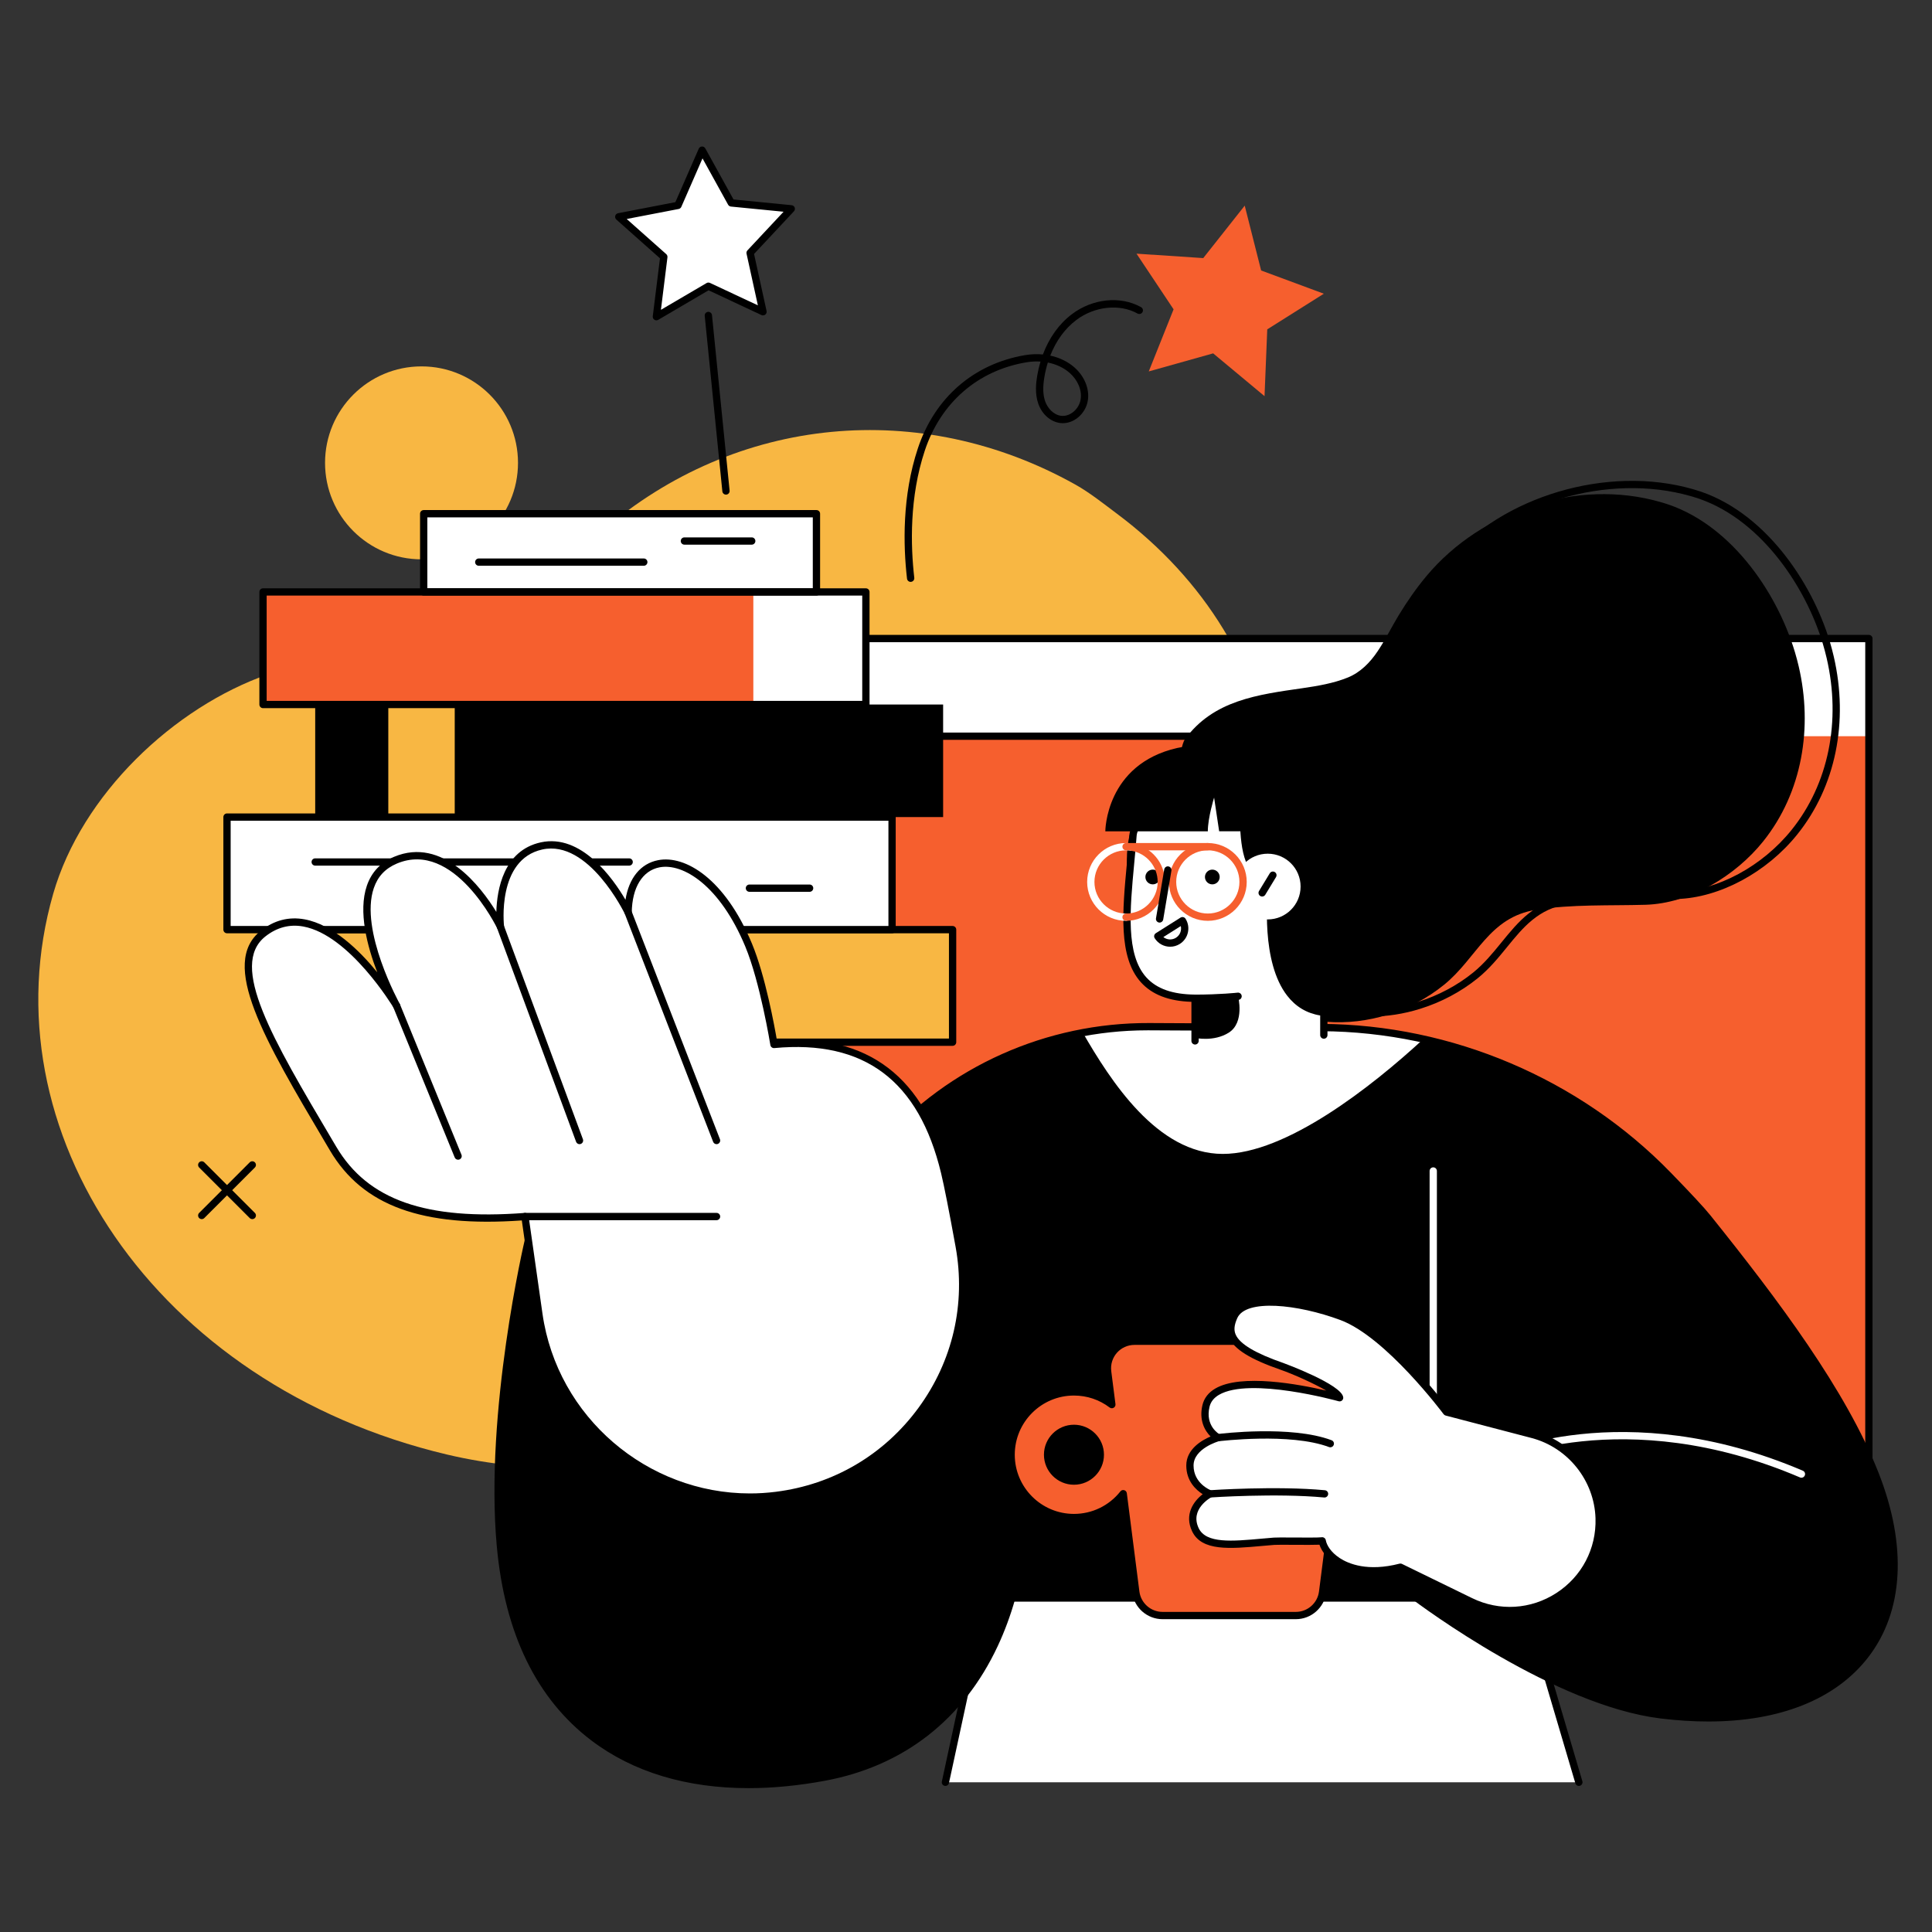 <?xml version="1.0" encoding="utf-8"?>
<!-- Generator: Adobe Illustrator 15.1.0, SVG Export Plug-In . SVG Version: 6.00 Build 0)  -->
<!DOCTYPE svg PUBLIC "-//W3C//DTD SVG 1.1//EN" "http://www.w3.org/Graphics/SVG/1.1/DTD/svg11.dtd">
<svg version="1.1" id="Livello_1" xmlns="http://www.w3.org/2000/svg" xmlns:xlink="http://www.w3.org/1999/xlink" x="0px" y="0px"
	 width="200px" height="200px" viewBox="0 0 200 200" enable-background="new 0 0 200 200" xml:space="preserve">
<rect x="0" y="0" width="200" height="200" fill="#333333" stroke="none"/>
<g>
	<g>
		<g>
			<g>
				<g>
					<polygon fill="#FFFFFF" points="157.682,164.98 102.088,164.98 97.869,184.502 163.444,184.502 					"/>
				</g>
			</g>
		</g>
		<g>
			<g>
				<g>
					<path d="M97.869,184.879c-0.026,0-0.053-0.003-0.08-0.01c-0.204-0.044-0.332-0.244-0.289-0.447l4.219-19.521
						c0.037-0.175,0.19-0.298,0.368-0.298h55.594c0.167,0,0.314,0.109,0.362,0.27l5.763,19.521c0.059,0.2-0.055,0.41-0.255,0.469
						c-0.202,0.061-0.409-0.055-0.469-0.255l-5.685-19.249h-55.006l-4.155,19.223C98.2,184.758,98.043,184.879,97.869,184.879z"/>
				</g>
			</g>
		</g>
		<g>
			<g>
				<g>
					<path fill="#F8B743" d="M131.875,79.959c-1.396-10.652-7.168-19.984-16.233-26.768c-1.354-1.013-2.834-2.195-4.309-3.021
						c-15.998-8.954-35.082-7.196-48.977,4.783c-4.505,3.884-8.675,8.251-14.41,10.281c-6.508,2.303-13.627,2.283-20.16,4.557
						C17.971,73.209,8.461,82.258,5.512,92.51c-7.023,24.414,10.446,50.892,40.776,58.066c35.514,8.401,80.334-22.404,85.516-59.813
						C132.318,87.05,132.33,83.435,131.875,79.959z"/>
				</g>
			</g>
		</g>
		<g>
			<g>
				<g>
					<g>
						<g>
							<g>
								<g>
									<rect x="67.751" y="66.101" fill="#F65F2E" width="125.715" height="99.327"/>
								</g>
							</g>
						</g>
					</g>
					<g>
						<g>
							<g>
								<g>
									<rect x="67.751" y="66.102" fill="#FFFFFF" width="125.716" height="10.11"/>
								</g>
							</g>
						</g>
					</g>
					<g>
						<g>
							<g>
								<g>
									<path d="M193.467,165.805H67.751c-0.208,0-0.377-0.168-0.377-0.377V66.101c0-0.208,0.168-0.377,0.377-0.377h125.716
										c0.208,0,0.377,0.169,0.377,0.377v99.327C193.844,165.637,193.675,165.805,193.467,165.805z M68.128,165.051H193.09V66.479
										H68.128V165.051z"/>
								</g>
							</g>
						</g>
					</g>
					<g>
						<g>
							<g>
								<g>
									<path d="M176.24,76.588H67.751c-0.208,0-0.377-0.169-0.377-0.377c0-0.208,0.168-0.377,0.377-0.377H176.24
										c0.208,0,0.377,0.169,0.377,0.377C176.617,76.419,176.448,76.588,176.24,76.588z"/>
								</g>
							</g>
						</g>
					</g>
				</g>
			</g>
			<g>
				<g>
					<g>
						<g>
							<circle cx="73.348" cy="70.811" r="1.742"/>
						</g>
					</g>
				</g>
				<g>
					<g>
						<g>
							<circle fill="#F8B743" cx="86.229" cy="70.811" r="1.742"/>
						</g>
					</g>
				</g>
				<g>
					<g>
						<g>
							<circle fill="#F65F2E" cx="79.789" cy="70.811" r="1.742"/>
						</g>
					</g>
				</g>
			</g>
		</g>
		<g>
			<g>
				<g>
					<path d="M194.114,152.596c-3.348-8.51-10.335-17.806-17.359-26.561c-0.67-0.834-2.182-2.442-4.08-4.394
						c-9.434-9.696-22.362-15.202-35.89-15.271l-17.822-0.09c-10.506-0.054-20.525,4.421-27.494,12.282l-7.387,8.33l20.854,35.644
						v2.444h41.127c0,0,14.396,11.128,25.875,12.537C191.012,179.861,200.461,168.724,194.114,152.596z"/>
				</g>
			</g>
		</g>
		<g>
			<g>
				<g>
					<path fill="#FFFFFF" d="M136.785,106.37l-17.822-0.09c-2.327-0.012-4.628,0.199-6.877,0.619
						c2.872,4.964,7.702,12.554,14.498,12.554c6.538,0,15.354-6.906,20.773-11.901C143.911,106.792,140.37,106.388,136.785,106.37z"
						/>
				</g>
			</g>
		</g>
		<g>
			<g>
				<g>
					<g>
						<circle fill="#F8B743" cx="43.636" cy="47.915" r="9.987"/>
					</g>
				</g>
			</g>
		</g>
		<g>
			<g>
				<g>
					<path d="M186.206,69.001c-0.115-0.497-0.247-0.989-0.392-1.479c-1.939-6.474-6.91-13.486-13.669-15.475
						c-0.095-0.029-0.191-0.056-0.286-0.084c-8.581-2.458-18.469,0.849-24.166,7.638c-1.081,1.288-2.038,2.673-2.911,4.109
						c-0.746,1.229-1.376,2.53-2.181,3.724c-0.774,1.15-1.769,2.17-3.072,2.701c-1.487,0.604-3.12,0.877-4.699,1.106
						c-4.603,0.665-9.228,1.241-12.172,5.295c-1.222,1.682-2.13,21.156,0.663,21.559c1.483,0.214,3.063,0.141,4.562-0.061
						c0.217,2.357,1.096,4.608,3.249,5.859c3.779,2.195,8.418,2.433,12.544,1.146c2.101-0.655,4.086-1.7,5.798-3.085
						c3.436-2.779,4.636-7.004,9.544-7.773c3.73-0.585,7.578-0.412,11.316-0.519c4.632-0.133,9.334-3.007,12.178-6.549
						C186.608,82.009,187.659,75.259,186.206,69.001z"/>
				</g>
			</g>
		</g>
		<g>
			<g>
				<g>
					<path d="M141.827,105.235c-2.731,0-5.368-0.671-7.632-1.985c-0.181-0.104-0.242-0.336-0.137-0.516s0.336-0.242,0.516-0.138
						c3.51,2.038,7.971,2.442,12.242,1.111c2.067-0.646,4.03-1.688,5.673-3.018c1.15-0.93,2.058-2.045,2.936-3.123
						c1.759-2.161,3.422-4.202,6.787-4.73c2.749-0.431,5.578-0.454,8.315-0.477c1.021-0.009,2.039-0.017,3.05-0.046
						c4.196-0.121,8.865-2.636,11.893-6.408c3.82-4.76,5.141-11.244,3.622-17.79c-0.113-0.485-0.243-0.975-0.387-1.456
						c-1.843-6.153-6.705-13.247-13.413-15.222l-0.285-0.083c-8.51-2.437-19.101,0.693-24.631,7.285
						c-0.134,0.16-0.373,0.18-0.531,0.046c-0.159-0.134-0.181-0.372-0.048-0.532c5.711-6.804,16.638-10.04,25.42-7.524l0.287,0.085
						c6.981,2.055,12.022,9.38,13.924,15.729c0.148,0.496,0.282,1.001,0.398,1.501c1.571,6.772,0.199,13.491-3.769,18.432
						c-3.159,3.937-8.05,6.563-12.46,6.69c-1.015,0.029-2.038,0.038-3.063,0.046c-2.71,0.023-5.512,0.046-8.205,0.468
						c-3.08,0.482-4.653,2.415-6.319,4.461c-0.901,1.107-1.835,2.253-3.046,3.233c-1.717,1.388-3.765,2.478-5.924,3.15
						C145.313,104.968,143.551,105.235,141.827,105.235z"/>
				</g>
			</g>
		</g>
		<g>
			<g>
				<g>
					<path d="M176.848,178.209c-1.581,0-3.234-0.105-4.956-0.315c-10.938-1.345-24.631-11.531-25.957-12.535h-40.999
						c-0.208,0-0.377-0.17-0.377-0.378v-2.342l-20.803-35.557c-0.082-0.141-0.064-0.318,0.044-0.441l7.387-8.33
						c7.041-7.939,17.149-12.45,27.778-12.407l17.822,0.089c13.531,0.069,26.711,5.678,36.159,15.386
						c2.102,2.16,3.483,3.648,4.104,4.421c7.06,8.798,14.055,18.117,17.416,26.658c2.982,7.579,2.6,14.367-1.078,19.113
						C190.021,175.919,184.244,178.209,176.848,178.209z M105.313,164.604h40.75c0.082,0,0.164,0.027,0.23,0.078
						c0.144,0.11,14.449,11.081,25.691,12.462c9.496,1.167,16.889-0.977,20.807-6.034c3.508-4.529,3.854-11.055,0.973-18.376
						c-3.324-8.447-10.281-17.71-17.303-26.462c-0.605-0.754-1.97-2.224-4.056-4.367c-9.308-9.565-22.292-15.089-35.622-15.157
						l-17.823-0.09c-0.06,0-0.122,0-0.184,0c-10.327,0-20.169,4.423-27.025,12.154l-7.206,8.126l20.716,35.408
						c0.034,0.059,0.051,0.123,0.051,0.19V164.604z"/>
				</g>
			</g>
		</g>
		<g>
			<g>
				<g>
					<path fill="#FFFFFF" d="M148.371,149.824c-0.208,0-0.377-0.171-0.377-0.379l-0.001-28.225c0-0.208,0.169-0.377,0.377-0.377
						c0.209,0,0.377,0.169,0.377,0.377l0.001,28.225C148.748,149.653,148.58,149.824,148.371,149.824z"/>
				</g>
			</g>
		</g>
		<g>
			<g>
				<g>
					<circle cx="128.108" cy="88.973" r="11.454"/>
				</g>
			</g>
		</g>
		<g>
			<g>
				<g>
					<path fill="#FFFFFF" d="M137.043,109.824v-5.032c-7.269-0.76-5.255-14.037-5.255-14.037c-4.36,0.542-2.557-9.122-3.219-10.79
						c-3.805-0.529-11.08,3.904-11.279,6.516c-0.645,8.409-2.573,16.789,6.423,16.857v6.485H137.043z"/>
				</g>
			</g>
		</g>
		<g>
			<g>
				<g>
					<path d="M123.713,108.13c-0.209,0-0.378-0.169-0.378-0.377v-4.044c-2.359-0.08-4.069-0.743-5.226-2.022
						c-2.363-2.616-1.918-7.374-1.444-12.412c0.087-0.933,0.176-1.877,0.248-2.822c0.093-1.212,1.36-2.47,2.405-3.313
						c2.485-2.001,6.585-3.926,9.302-3.549c0.134,0.019,0.248,0.108,0.299,0.234c0.215,0.54,0.205,1.655,0.192,3.065
						c-0.022,2.512-0.052,5.952,1.25,7.112c0.363,0.323,0.812,0.447,1.381,0.376c0.12-0.016,0.234,0.027,0.316,0.111
						c0.082,0.084,0.121,0.203,0.102,0.319c-0.012,0.081-1.185,8.093,1.682,11.799c0.819,1.06,1.909,1.67,3.24,1.809
						c0.193,0.02,0.338,0.181,0.338,0.374v2.361c0,0.208-0.168,0.377-0.377,0.377c-0.208,0-0.377-0.169-0.377-0.377v-2.031
						c-1.392-0.224-2.542-0.913-3.422-2.053c-2.686-3.474-2.106-10.107-1.89-11.917c-0.577-0.019-1.079-0.214-1.495-0.585
						c-1.558-1.389-1.527-4.878-1.503-7.682c0.011-1.054,0.019-2.057-0.082-2.572c-2.435-0.193-6.166,1.549-8.483,3.416
						c-1.295,1.043-2.069,2.057-2.126,2.782c-0.071,0.949-0.162,1.898-0.248,2.834c-0.457,4.868-0.89,9.466,1.252,11.836
						c1.066,1.179,2.718,1.762,5.046,1.78c0.207,0.002,0.375,0.17,0.375,0.377v4.414C124.09,107.961,123.921,108.13,123.713,108.13z
						"/>
				</g>
			</g>
		</g>
		<g>
			<g>
				<g>
					<path d="M123.713,103.716c-0.209,0-0.378-0.168-0.378-0.377c0-0.208,0.169-0.377,0.378-0.377c2.552,0,4.391-0.201,4.41-0.203
						c0.205-0.022,0.393,0.126,0.417,0.334c0.022,0.207-0.127,0.394-0.334,0.416C128.188,103.51,126.309,103.716,123.713,103.716z"
						/>
				</g>
			</g>
		</g>
		<g>
			<g>
				<g>
					<path d="M123.71,107.44c0,0,1.934,0.445,3.493-0.541c1.674-1.058,0.961-3.766,0.961-3.766l-4.451,0.205L123.71,107.44z"/>
				</g>
			</g>
		</g>
		<g>
			<g>
				<g>
					<g>
						<circle fill="#FFFFFF" cx="131.235" cy="91.776" r="3.402"/>
					</g>
				</g>
			</g>
			<g>
				<g>
					<g>
						<path d="M130.656,92.808c-0.065,0-0.134-0.018-0.194-0.055c-0.179-0.108-0.234-0.341-0.127-0.519l1.112-1.832
							c0.108-0.178,0.342-0.235,0.519-0.126c0.179,0.108,0.234,0.341,0.127,0.519l-1.112,1.831
							C130.909,92.743,130.785,92.808,130.656,92.808z"/>
					</g>
				</g>
			</g>
		</g>
		<g>
			<g>
				<g>
					<circle cx="119.334" cy="90.786" r="0.763"/>
				</g>
			</g>
		</g>
		<g>
			<g>
				<g>
					<circle cx="125.499" cy="90.786" r="0.763"/>
				</g>
			</g>
		</g>
		<g>
			<g>
				<g>
					<path fill="#FFFFFF" d="M186.483,152.974c-0.05,0-0.1-0.011-0.148-0.031c-18.311-7.825-31.424-1.614-31.555-1.551
						c-0.188,0.091-0.412,0.014-0.504-0.173c-0.093-0.188-0.016-0.413,0.173-0.505c0.133-0.065,13.537-6.434,32.183,1.535
						c0.192,0.081,0.28,0.303,0.198,0.494C186.771,152.887,186.631,152.974,186.483,152.974z"/>
				</g>
			</g>
		</g>
		<g>
			<g>
				<g>
					<path d="M98.725,125.938l-44.029,2.48c0,0-4.166,17.57-2.893,31.599c1.777,19.594,15.47,27.292,33.503,23.96
						C108.941,179.61,111.282,148.214,98.725,125.938z"/>
				</g>
			</g>
		</g>
		<g>
			<g>
				<g>
					<path d="M77.49,185.108c-6.422,0-11.958-1.664-16.271-4.935c-5.677-4.306-8.972-11.076-9.793-20.123
						c-1.263-13.93,2.86-31.545,2.903-31.721c0.039-0.162,0.179-0.28,0.346-0.289l44.028-2.48c0.144-0.008,0.279,0.066,0.35,0.19
						c8.209,14.564,9.912,32.506,4.236,44.644c-3.564,7.622-9.759,12.446-17.915,13.953
						C82.625,184.856,79.991,185.108,77.49,185.108z M55.001,128.778c-0.516,2.285-3.989,18.348-2.823,31.205
						c0.801,8.827,3.996,15.417,9.498,19.589c5.818,4.412,13.968,5.807,23.562,4.033c7.906-1.461,13.911-6.14,17.368-13.531
						c5.552-11.87,3.902-29.423-4.094-43.747L55.001,128.778z"/>
				</g>
			</g>
		</g>
		<g>
			<g>
				<g>
					<rect x="32.63" y="72.931" width="65.002" height="11.652"/>
				</g>
			</g>
		</g>
		<g>
			<g>
				<g>
					<rect x="29.767" y="96.235" fill="#F8B743" width="68.845" height="11.653"/>
				</g>
			</g>
		</g>
		<g>
			<g>
				<g>
					<path d="M98.612,108.264H29.767c-0.209,0-0.378-0.169-0.378-0.376V96.235c0-0.208,0.169-0.377,0.378-0.377h68.845
						c0.209,0,0.378,0.169,0.378,0.377v11.653C98.99,108.095,98.821,108.264,98.612,108.264z M30.144,107.51h68.091V96.612H30.144
						V107.51z"/>
				</g>
			</g>
		</g>
		<g>
			<g>
				<g>
					<rect x="27.229" y="61.279" fill="#F65F2E" width="62.408" height="11.652"/>
				</g>
			</g>
		</g>
		<g>
			<g>
				<g>
					<rect x="77.985" y="61.279" fill="#FFFFFF" width="11.652" height="11.652"/>
				</g>
			</g>
		</g>
		<g>
			<g>
				<g>
					<rect x="43.861" y="53.18" fill="#FFFFFF" width="40.658" height="8.1"/>
				</g>
			</g>
		</g>
		<g>
			<g>
				<g>
					<path d="M84.519,61.656H43.861c-0.208,0-0.377-0.169-0.377-0.377v-8.1c0-0.208,0.169-0.377,0.377-0.377h40.658
						c0.208,0,0.377,0.169,0.377,0.377v8.1C84.896,61.487,84.727,61.656,84.519,61.656z M44.239,60.902h39.902v-7.345H44.239V60.902
						z"/>
				</g>
			</g>
		</g>
		<g>
			<g>
				<g>
					<g>
						<g>
							<path fill="#F65F2E" d="M104.67,150.593c0,3.592,2.912,6.504,6.505,6.504c2.069,0,3.91-0.966,5.101-2.471l1.301,10.174
								c0.178,1.395,1.365,2.44,2.772,2.44h13.796c1.407,0,2.595-1.046,2.772-2.44l2.914-22.806
								c0.213-1.671-1.089-3.149-2.773-3.149h-19.622c-1.685,0-2.986,1.479-2.772,3.149l0.436,3.411
								c-1.091-0.827-2.45-1.317-3.924-1.317C107.582,144.088,104.67,147.001,104.67,150.593z M108.445,150.593
								c0-1.508,1.222-2.729,2.729-2.729c1.507,0,2.73,1.221,2.73,2.729c0,1.507-1.224,2.729-2.73,2.729
								C109.667,153.321,108.445,152.1,108.445,150.593z"/>
						</g>
					</g>
				</g>
			</g>
			<g>
				<g>
					<g>
						<g>
							<path d="M134.145,167.617h-13.796c-1.593,0-2.945-1.189-3.146-2.771l-1.195-9.355c-1.283,1.27-3.002,1.982-4.832,1.982
								c-3.794,0-6.882-3.087-6.882-6.881c0-3.796,3.088-6.883,6.882-6.883c1.227,0,2.401,0.318,3.444,0.923l-0.331-2.591
								c-0.115-0.903,0.163-1.814,0.767-2.498c0.602-0.684,1.47-1.076,2.381-1.076h19.622c0.912,0,1.779,0.393,2.382,1.076
								c0.602,0.684,0.881,1.595,0.765,2.498l-2.912,22.805C137.089,166.428,135.736,167.617,134.145,167.617z M116.275,154.248
								c0.034,0,0.069,0.004,0.103,0.014c0.146,0.041,0.253,0.166,0.271,0.315l1.301,10.175c0.153,1.204,1.186,2.111,2.398,2.111
								h13.796c1.213,0,2.245-0.907,2.398-2.111l2.913-22.806c0.088-0.688-0.125-1.382-0.584-1.903s-1.12-0.82-1.814-0.82h-19.622
								c-0.694,0-1.356,0.299-1.815,0.82s-0.672,1.216-0.583,1.903l0.436,3.411c0.02,0.15-0.054,0.299-0.186,0.374
								c-0.13,0.076-0.294,0.067-0.417-0.025c-1.071-0.812-2.349-1.24-3.695-1.24c-3.378,0-6.127,2.748-6.127,6.127
								s2.749,6.126,6.127,6.126c1.883,0,3.634-0.849,4.806-2.328C116.053,154.299,116.162,154.248,116.275,154.248z
								 M111.175,153.699c-1.713,0-3.106-1.394-3.106-3.106c0-1.714,1.394-3.106,3.106-3.106s3.107,1.393,3.107,3.106
								C114.282,152.306,112.888,153.699,111.175,153.699z M111.175,148.241c-1.297,0-2.352,1.055-2.352,2.352
								s1.055,2.352,2.352,2.352s2.353-1.055,2.353-2.352S112.472,148.241,111.175,148.241z"/>
						</g>
					</g>
				</g>
			</g>
		</g>
		<g>
			<g>
				<g>
					<rect x="40.197" y="72.931" fill="#F8B743" width="6.877" height="11.651"/>
				</g>
			</g>
		</g>
		<g>
			<g>
				<g>
					<rect x="23.5" y="84.583" fill="#FFFFFF" width="68.846" height="11.652"/>
				</g>
			</g>
		</g>
		<g>
			<g>
				<g>
					<path d="M92.347,96.612H23.5c-0.208,0-0.377-0.169-0.377-0.377V84.583c0-0.208,0.168-0.377,0.377-0.377h68.846
						c0.208,0,0.377,0.169,0.377,0.377v11.652C92.724,96.443,92.555,96.612,92.347,96.612z M23.877,95.857H91.97V84.96H23.877
						V95.857z"/>
				</g>
			</g>
		</g>
		<g>
			<g>
				<g>
					<path d="M65.132,89.61H32.63c-0.208,0-0.377-0.169-0.377-0.377c0-0.208,0.168-0.377,0.377-0.377h32.501
						c0.208,0,0.377,0.169,0.377,0.377C65.509,89.441,65.34,89.61,65.132,89.61z"/>
				</g>
			</g>
		</g>
		<g>
			<g>
				<g>
					<path d="M83.812,92.32h-6.232c-0.208,0-0.377-0.169-0.377-0.377c0-0.208,0.169-0.377,0.377-0.377h6.232
						c0.208,0,0.377,0.169,0.377,0.377C84.188,92.15,84.02,92.32,83.812,92.32z"/>
				</g>
			</g>
		</g>
		<g>
			<g>
				<g>
					<g>
						<path fill="#FFFFFF" d="M80.346,154.808c12.552-1.573,21.205-13.368,18.946-25.813c-0.608-3.348-1.151-6.163-1.504-7.631
							c-1.995-8.283-6.883-14.253-17.669-13.242c0,0-1.047-6.507-2.628-10.299c-4.438-10.654-12.373-10.654-12.469-3.377
							c0,0-3.818-8.002-8.96-6.875c-5.143,1.127-4.258,8.36-4.258,8.36s-4.55-9.551-10.871-6.881
							c-6.698,2.83,0.126,15.07,0.126,15.07s-7.458-12.515-13.829-7.47c-4.119,3.262,0.724,11.219,7.255,22.259
							c3.665,6.194,10.517,7.737,19.859,7.029l1.44,10.106C57.479,147.953,68.41,156.304,80.346,154.808L80.346,154.808z"/>
					</g>
				</g>
			</g>
			<g>
				<g>
					<g>
						<path d="M77.625,155.355c-10.964,0-20.634-8.148-22.216-19.257l-1.391-9.759c-10.341,0.724-16.473-1.515-19.858-7.239
							l-0.421-0.712c-6.405-10.821-11.032-18.64-6.743-22.035c1.371-1.086,2.896-1.484,4.536-1.183
							c2.942,0.54,5.679,3.222,7.519,5.478c-1.031-2.676-1.992-6.29-1.071-8.966c0.479-1.395,1.423-2.398,2.805-2.982
							c5.041-2.127,8.999,3.099,10.595,5.701c0.065-2.289,0.737-6.354,4.601-7.201c4.195-0.918,7.464,3.713,8.769,5.945
							c0.353-2.251,1.565-3.75,3.38-4.101c2.812-0.543,6.911,1.914,9.709,8.631c1.389,3.333,2.352,8.628,2.592,10.04
							c9.407-0.758,15.373,3.801,17.722,13.559c0.324,1.347,0.832,3.921,1.509,7.653c1.111,6.122-0.304,12.258-3.987,17.274
							c-3.682,5.017-9.111,8.206-15.284,8.98C79.464,155.298,78.54,155.355,77.625,155.355z M54.344,125.56
							c0.186,0,0.346,0.137,0.374,0.325l1.439,10.107c1.529,10.733,10.875,18.607,21.468,18.608
							c0.884,0.001,1.775-0.055,2.674-0.168c5.966-0.747,11.211-3.829,14.769-8.677c3.559-4.848,4.928-10.776,3.853-16.694
							c-0.675-3.718-1.179-6.277-1.5-7.609c-2.308-9.591-7.95-13.828-17.267-12.955c-0.192,0.02-0.376-0.119-0.407-0.316
							c-0.01-0.065-1.059-6.507-2.603-10.215c-2.62-6.291-6.433-8.65-8.871-8.18c-1.765,0.341-2.839,2.084-2.873,4.663
							c-0.003,0.175-0.125,0.326-0.296,0.363c-0.173,0.039-0.347-0.048-0.422-0.206c-0.037-0.078-3.746-7.72-8.54-6.668
							c-4.744,1.04-3.972,7.877-3.963,7.946c0.022,0.184-0.092,0.356-0.27,0.408c-0.174,0.051-0.366-0.033-0.445-0.2
							c-0.044-0.092-4.471-9.195-10.383-6.696c-1.192,0.504-1.972,1.332-2.385,2.532c-1.508,4.382,2.651,11.93,2.693,12.006
							c0.101,0.18,0.038,0.408-0.141,0.51c-0.181,0.104-0.407,0.043-0.513-0.133c-0.044-0.075-4.531-7.517-9.339-8.399
							c-1.412-0.26-2.737,0.088-3.93,1.033c-3.772,2.988,0.715,10.569,6.925,21.06l0.421,0.71c3.259,5.511,9.275,7.623,19.505,6.847
							C54.325,125.56,54.334,125.56,54.344,125.56z"/>
					</g>
				</g>
			</g>
			<g>
				<g>
					<g>
						<path d="M47.421,120.054c-0.148,0-0.29-0.087-0.349-0.233l-6.363-15.559c-0.079-0.194,0.014-0.414,0.207-0.493
							c0.19-0.079,0.413,0.014,0.492,0.206l6.362,15.56c0.08,0.193-0.013,0.414-0.207,0.492
							C47.517,120.046,47.468,120.054,47.421,120.054z"/>
					</g>
				</g>
			</g>
			<g>
				<g>
					<g>
						<path d="M59.991,118.443c-0.154,0-0.298-0.096-0.354-0.247l-8.188-22.135c-0.072-0.196,0.028-0.413,0.223-0.485
							c0.197-0.073,0.412,0.028,0.484,0.223l8.188,22.135c0.072,0.195-0.027,0.413-0.223,0.484
							C60.079,118.436,60.034,118.443,59.991,118.443z"/>
					</g>
				</g>
			</g>
			<g>
				<g>
					<g>
						<path d="M74.176,118.443c-0.151,0-0.293-0.093-0.352-0.241L64.67,94.58c-0.075-0.194,0.021-0.413,0.215-0.488
							c0.192-0.075,0.413,0.021,0.489,0.216l9.154,23.622c0.076,0.193-0.021,0.412-0.215,0.487
							C74.268,118.434,74.222,118.443,74.176,118.443z"/>
					</g>
				</g>
			</g>
			<g>
				<g>
					<g>
						<path d="M74.176,126.313H54.344c-0.209,0-0.378-0.169-0.378-0.376c0-0.21,0.169-0.378,0.378-0.378h19.833
							c0.208,0,0.377,0.168,0.377,0.378C74.553,126.145,74.384,126.313,74.176,126.313z"/>
					</g>
				</g>
			</g>
		</g>
		<g>
			<g>
				<g>
					<path d="M77.82,56.383h-6.972c-0.209,0-0.377-0.169-0.377-0.377c0-0.208,0.167-0.377,0.377-0.377h6.972
						c0.208,0,0.377,0.169,0.377,0.377C78.197,56.214,78.028,56.383,77.82,56.383z"/>
				</g>
			</g>
		</g>
		<g>
			<g>
				<g>
					<path d="M66.645,58.567H49.561c-0.208,0-0.377-0.169-0.377-0.377c0-0.208,0.168-0.377,0.377-0.377h17.084
						c0.208,0,0.377,0.169,0.377,0.377C67.022,58.397,66.854,58.567,66.645,58.567z"/>
				</g>
			</g>
		</g>
		<g>
			<g>
				<g>
					<path d="M89.637,73.309H27.229c-0.209,0-0.377-0.169-0.377-0.377V61.279c0-0.208,0.168-0.377,0.377-0.377h62.408
						c0.208,0,0.377,0.169,0.377,0.377v11.652C90.014,73.14,89.846,73.309,89.637,73.309z M27.605,72.554h61.654V61.656H27.605
						V72.554z"/>
				</g>
			</g>
		</g>
		<g>
			<g>
				<g>
					<g>
						<path fill="#F65F2E" d="M125.033,95.324c-2.22,0-4.027-1.806-4.027-4.027c0-2.221,1.808-4.027,4.027-4.027
							c2.221,0,4.027,1.806,4.027,4.027C129.061,93.518,127.254,95.324,125.033,95.324z M125.033,88.024
							c-1.804,0-3.272,1.468-3.272,3.272c0,1.805,1.469,3.272,3.272,3.272c1.805,0,3.272-1.468,3.272-3.272
							C128.306,89.492,126.838,88.024,125.033,88.024z"/>
					</g>
				</g>
			</g>
			<g>
				<g>
					<g>
						<path fill="#FFFFFF" d="M116.569,95.324c-2.221,0-4.027-1.806-4.027-4.027c0-2.221,1.807-4.027,4.027-4.027
							c0.229,0,0.459,0.019,0.683,0.058c0.206,0.036,0.345,0.23,0.309,0.436c-0.035,0.205-0.233,0.344-0.437,0.308
							c-0.181-0.031-0.367-0.047-0.555-0.047c-1.805,0-3.273,1.468-3.273,3.272c0,1.805,1.469,3.272,3.273,3.272
							c0.209,0,0.378,0.169,0.378,0.377S116.778,95.324,116.569,95.324z"/>
					</g>
				</g>
			</g>
			<g>
				<g>
					<g>
						<path fill="#F65F2E" d="M125.033,88.024h-8.464c-0.208,0-0.377-0.169-0.377-0.377c0-0.208,0.169-0.377,0.377-0.377h8.464
							c0.209,0,0.378,0.168,0.378,0.377C125.411,87.854,125.242,88.024,125.033,88.024z"/>
					</g>
				</g>
			</g>
			<g>
				<g>
					<g>
						<path fill="#F65F2E" d="M116.569,95.324c-0.208,0-0.377-0.169-0.377-0.377s0.169-0.377,0.377-0.377
							c1.805,0,3.272-1.468,3.272-3.272c0-1.6-1.143-2.957-2.718-3.225c-0.204-0.036-0.342-0.23-0.307-0.436
							c0.035-0.206,0.231-0.344,0.435-0.309c1.938,0.331,3.344,2,3.344,3.969C120.596,93.518,118.79,95.324,116.569,95.324z"/>
					</g>
				</g>
			</g>
		</g>
		<g>
			<g>
				<g>
					<path d="M120.041,95.505c-0.02,0-0.041-0.002-0.063-0.005c-0.205-0.035-0.344-0.229-0.31-0.435l0.853-5.064
						c0.034-0.205,0.229-0.345,0.434-0.31c0.206,0.035,0.346,0.229,0.311,0.435l-0.852,5.064
						C120.382,95.375,120.223,95.505,120.041,95.505z"/>
				</g>
			</g>
		</g>
		<g>
			<g>
				<g>
					<path d="M121.134,98.005c-0.627,0-1.24-0.312-1.599-0.879c-0.055-0.085-0.072-0.187-0.051-0.285
						c0.022-0.098,0.083-0.182,0.167-0.236l2.555-1.613c0.085-0.053,0.187-0.071,0.285-0.049c0.098,0.022,0.183,0.082,0.236,0.167
						c0.555,0.88,0.291,2.048-0.59,2.604C121.825,97.911,121.478,98.005,121.134,98.005z M120.428,97.007
						c0.368,0.289,0.891,0.331,1.308,0.068c0.417-0.263,0.604-0.753,0.5-1.209L120.428,97.007z"/>
				</g>
			</g>
		</g>
		<g>
			<g>
				<g>
					<path fill="#FFFFFF" d="M158.628,148.492l-8.883-2.321c0,0-5.981-8.063-10.857-9.875c-4.129-1.536-10.06-2.457-11.151,0
						c-0.76,1.712-0.555,3.237,5.011,5.164c1.233,0.428,5.841,2.378,5.93,3.232c0,0-12.785-3.594-13.836,0.857
						c-0.544,2.314,1.254,3.275,1.254,3.275s-2.913,0.8-2.914,2.883c-0.001,2.158,2.068,2.936,2.068,2.936s-2.621,1.378-1.5,3.719
						c0.991,2.065,4.416,1.487,8.147,1.187c0.518-0.042,4.558,0.041,4.982-0.041c0.269,1.575,2.975,4.046,8.093,2.729l7.255,3.54
						c6.263,3.056,13.53-1.644,13.316-8.608C165.417,153.063,162.602,149.53,158.628,148.492z"/>
				</g>
			</g>
		</g>
		<g>
			<g>
				<g>
					<path d="M156.296,167.103c-1.439,0-2.884-0.327-4.236-0.987l-7.13-3.479c-3.495,0.861-5.647-0.063-6.626-0.697
						c-0.851-0.552-1.47-1.292-1.713-2.032c-0.497,0.02-1.418,0.019-2.706,0.011c-0.865-0.005-1.758-0.011-1.959,0.007
						c-0.413,0.033-0.823,0.069-1.226,0.105c-3.379,0.305-6.296,0.567-7.289-1.505c-0.837-1.745,0.15-3.12,1.092-3.847
						c-0.686-0.437-1.7-1.354-1.699-2.971c0.001-1.682,1.577-2.604,2.515-3.004c-0.617-0.612-1.207-1.705-0.844-3.241
						c0.17-0.723,0.614-1.301,1.321-1.716c2.682-1.58,8.7-0.446,11.503,0.21c-1.278-0.746-3.46-1.719-4.676-2.141
						c-3.205-1.108-4.871-2.146-5.398-3.362c-0.377-0.867-0.107-1.69,0.168-2.313c1.267-2.848,7.647-1.68,11.628-0.199
						c4.674,1.738,10.188,8.891,10.948,9.896l8.754,2.288c4.106,1.072,7.066,4.787,7.198,9.028c0.104,3.405-1.541,6.542-4.402,8.391
						C159.922,166.579,158.113,167.103,156.296,167.103z M144.972,161.859c0.056,0,0.112,0.013,0.164,0.038l7.256,3.54
						c2.822,1.376,6.081,1.18,8.717-0.524c2.637-1.704,4.154-4.596,4.058-7.734c-0.12-3.91-2.849-7.332-6.634-8.321l-8.883-2.322
						c-0.084-0.021-0.156-0.07-0.208-0.14c-0.059-0.08-5.971-7.993-10.684-9.746c-4.443-1.652-9.787-2.198-10.675-0.2
						c-0.322,0.723-0.371,1.232-0.166,1.704c0.425,0.979,2.044,1.944,4.954,2.95c0.06,0.021,6.043,2.22,6.181,3.55
						c0.013,0.125-0.036,0.248-0.132,0.329c-0.095,0.079-0.225,0.107-0.346,0.074c-0.091-0.027-9.188-2.55-12.396-0.66
						c-0.527,0.313-0.845,0.718-0.969,1.24c-0.469,1.99,1.001,2.822,1.064,2.856c0.135,0.073,0.213,0.224,0.193,0.375
						c-0.018,0.151-0.124,0.279-0.273,0.321c-0.024,0.006-2.635,0.75-2.636,2.519c0,1.863,1.75,2.554,1.825,2.582
						c0.138,0.053,0.233,0.182,0.242,0.329c0.009,0.148-0.068,0.288-0.198,0.357c-0.094,0.05-2.285,1.243-1.336,3.223
						c0.767,1.6,3.441,1.358,6.542,1.08c0.404-0.036,0.816-0.073,1.232-0.107c0.222-0.019,0.912-0.015,2.022-0.01
						c1.072,0.008,2.696,0.016,2.919-0.025c0.101-0.019,0.203,0.005,0.286,0.063c0.083,0.057,0.141,0.146,0.157,0.244
						c0.086,0.497,0.515,1.246,1.465,1.862c0.887,0.575,2.867,1.414,6.162,0.565C144.908,161.864,144.939,161.859,144.972,161.859z"
						/>
				</g>
			</g>
		</g>
		<g>
			<g>
				<g>
					<path d="M137.714,149.824c-0.044,0-0.09-0.01-0.135-0.025c-4.014-1.512-11.364-0.608-11.438-0.6
						c-0.206,0.025-0.396-0.12-0.423-0.326c-0.025-0.208,0.121-0.396,0.329-0.422c0.307-0.039,7.606-0.936,11.799,0.642
						c0.194,0.073,0.294,0.291,0.22,0.486C138.01,149.729,137.866,149.824,137.714,149.824z"/>
				</g>
			</g>
		</g>
		<g>
			<g>
				<g>
					<path d="M137.114,155.021c-0.012,0-0.023-0.001-0.035-0.002c-4.922-0.463-11.736-0.005-11.803,0.001
						c-0.201,0.015-0.389-0.143-0.403-0.351c-0.014-0.209,0.143-0.388,0.351-0.401c0.068-0.006,6.943-0.47,11.926,0
						c0.207,0.02,0.36,0.203,0.341,0.411C137.471,154.873,137.308,155.021,137.114,155.021z"/>
				</g>
			</g>
		</g>
		<g>
			<g>
				<g>
					<polygon fill="#FFFFFF" points="72.683,15.544 70.182,21.263 64.054,22.445 68.719,26.59 67.95,32.785 73.334,29.628 
						78.986,32.274 77.648,26.178 81.912,21.619 75.7,21.008 					"/>
				</g>
			</g>
		</g>
		<g>
			<g>
				<g>
					<polygon fill="#F65F2E" points="117.651,26.26 124.56,26.718 128.853,21.288 130.552,28 137.043,30.405 131.186,34.095 
						130.904,41.011 125.585,36.58 118.919,38.45 121.489,32.022 					"/>
				</g>
			</g>
		</g>
		<g>
			<g>
				<g>
					<path d="M67.95,33.162c-0.072,0-0.145-0.021-0.208-0.063c-0.12-0.079-0.185-0.219-0.167-0.362l0.745-5.997l-4.518-4.014
						c-0.108-0.096-0.152-0.244-0.113-0.382c0.038-0.139,0.151-0.243,0.292-0.271l5.934-1.145l2.421-5.537
						c0.058-0.132,0.186-0.219,0.328-0.226c0.139-0.006,0.279,0.069,0.348,0.194l2.923,5.29l6.013,0.592
						c0.144,0.015,0.266,0.108,0.317,0.243c0.05,0.134,0.02,0.286-0.079,0.391l-4.127,4.414l1.295,5.903
						c0.031,0.14-0.02,0.286-0.133,0.375c-0.112,0.09-0.266,0.108-0.396,0.047l-5.473-2.563L68.14,33.11
						C68.082,33.144,68.015,33.162,67.95,33.162z M64.876,22.67l4.094,3.638c0.093,0.083,0.139,0.205,0.124,0.329l-0.675,5.435
						l4.724-2.77c0.107-0.063,0.238-0.068,0.352-0.016l4.96,2.322l-1.174-5.35c-0.026-0.122,0.008-0.248,0.093-0.339l3.741-4
						l-5.451-0.536c-0.123-0.013-0.232-0.085-0.292-0.193l-2.649-4.794l-2.193,5.019c-0.05,0.114-0.153,0.195-0.275,0.219
						L64.876,22.67z"/>
				</g>
			</g>
		</g>
		<g>
			<g>
				<g>
					<path d="M75.152,51.203c-0.192,0-0.356-0.146-0.375-0.34l-1.824-18.166c-0.021-0.208,0.13-0.393,0.337-0.414
						c0.203-0.019,0.392,0.131,0.415,0.338l1.823,18.167c0.021,0.208-0.131,0.393-0.338,0.413
						C75.177,51.202,75.164,51.203,75.152,51.203z"/>
				</g>
			</g>
		</g>
		<g>
			<g>
				<g>
					<path d="M125.684,82.566l0.523,3.49h3.09c0,0,1.823-4.187-0.199-6.776c-1.097-1.404-4.603-2.446-7.221-1.852
						c-7.445,1.69-7.455,8.628-7.455,8.628h10.611C125.033,84.653,125.684,82.566,125.684,82.566z"/>
				</g>
			</g>
		</g>
		<g>
			<g>
				<g>
					<path d="M94.269,60.236c-0.188,0-0.352-0.142-0.375-0.334c-0.393-3.422-0.518-8.54,1.121-13.481
						c1.739-5.246,5.791-8.766,11.117-9.659c0.618-0.104,1.233-0.125,1.829-0.068c0.646-1.725,1.673-3.164,2.994-4.165
						c2.153-1.63,5.034-1.925,7.169-0.731c0.182,0.102,0.247,0.332,0.146,0.513c-0.103,0.182-0.33,0.248-0.514,0.146
						c-1.847-1.033-4.456-0.756-6.345,0.675c-1.17,0.885-2.089,2.154-2.688,3.68c0.952,0.206,1.816,0.62,2.5,1.22
						c1.046,0.919,1.578,2.231,1.39,3.423c-0.222,1.412-1.518,2.485-2.827,2.34c-1.002-0.108-1.902-0.885-2.294-1.979
						c-0.376-1.048-0.247-2.174-0.119-2.931c0.086-0.501,0.199-0.987,0.34-1.456c-0.474-0.031-0.964-0.006-1.456,0.076
						c-5.042,0.845-8.877,4.181-10.525,9.152c-1.594,4.811-1.471,9.81-1.086,13.157c0.023,0.208-0.125,0.395-0.332,0.418
						C94.299,60.235,94.284,60.236,94.269,60.236z M108.472,37.53c-0.148,0.475-0.267,0.971-0.354,1.484
						c-0.183,1.068-0.156,1.877,0.084,2.548c0.243,0.675,0.852,1.396,1.666,1.483c0.909,0.1,1.842-0.699,2.001-1.708
						c0.148-0.939-0.289-1.988-1.144-2.739C110.117,38.064,109.334,37.701,108.472,37.53z"/>
				</g>
			</g>
		</g>
		<g>
			<g>
				<g>
					<g>
						<g>
							<path d="M26.118,126.203c-0.097,0-0.194-0.037-0.268-0.111l-5.233-5.233c-0.147-0.146-0.147-0.386,0-0.533
								c0.147-0.148,0.387-0.148,0.533,0l5.235,5.233c0.146,0.147,0.146,0.387,0,0.533
								C26.311,126.166,26.215,126.203,26.118,126.203z"/>
						</g>
					</g>
				</g>
			</g>
			<g>
				<g>
					<g>
						<g>
							<path d="M20.884,126.203c-0.097,0-0.193-0.037-0.267-0.111c-0.147-0.146-0.147-0.386,0-0.533l5.233-5.233
								c0.148-0.148,0.387-0.148,0.535,0c0.146,0.147,0.146,0.387,0,0.533l-5.235,5.233
								C21.078,126.166,20.98,126.203,20.884,126.203z"/>
						</g>
					</g>
				</g>
			</g>
		</g>
	</g>
</g>
</svg>
